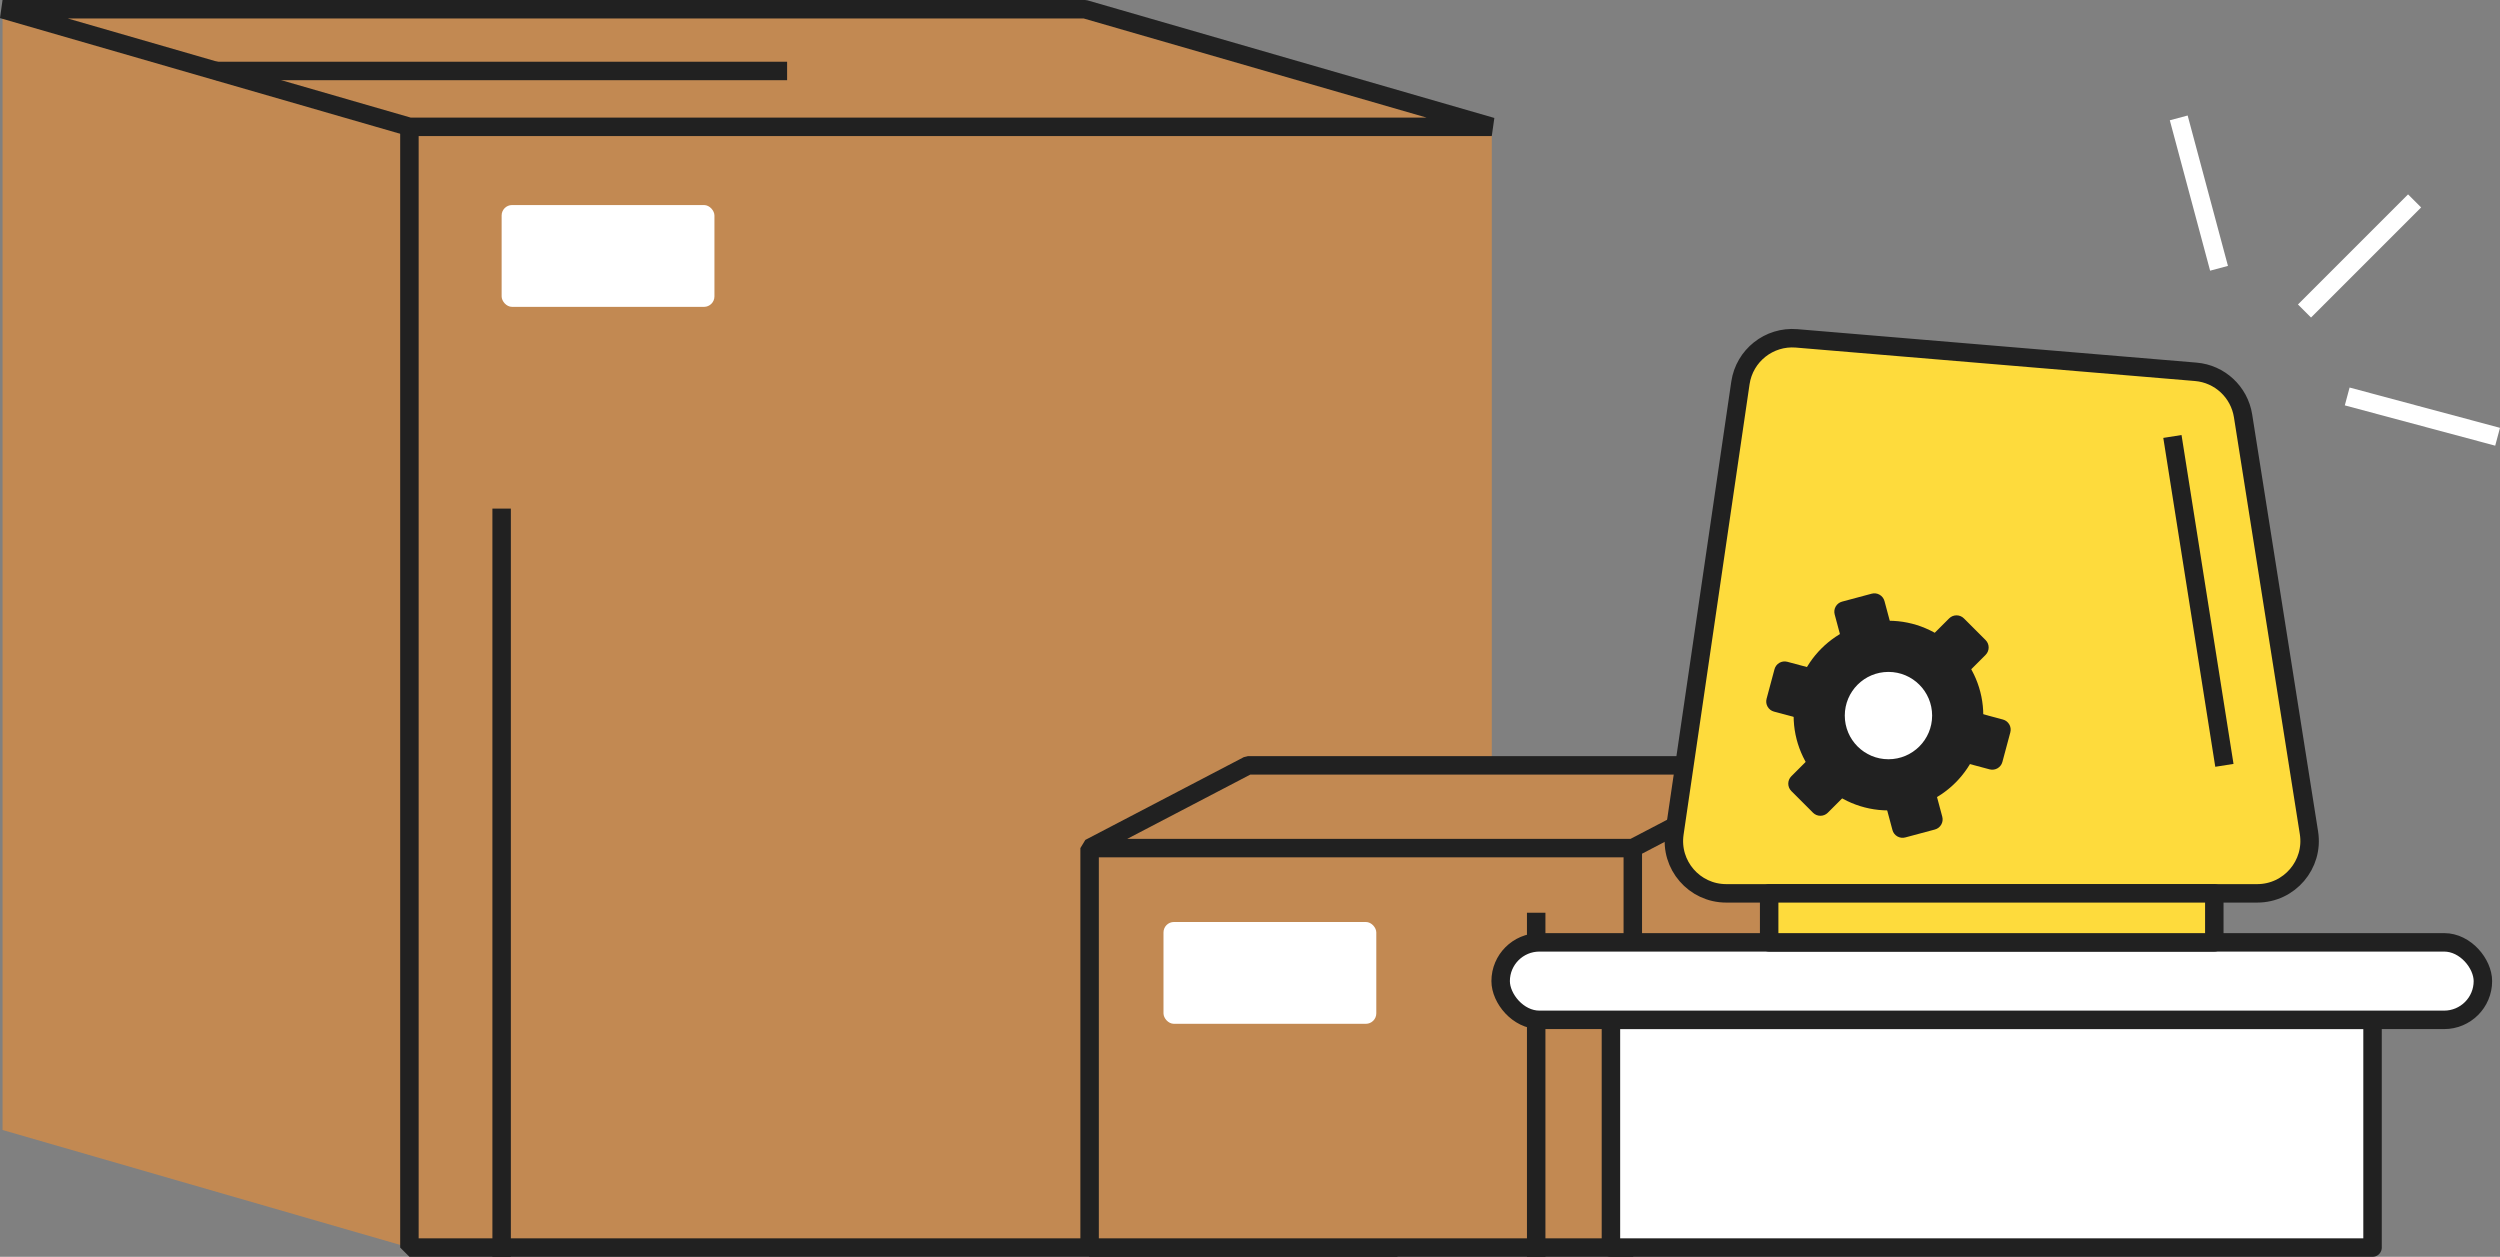 <svg xmlns="http://www.w3.org/2000/svg" id="Layer_2" data-name="Layer 2" viewBox="0 0 676.69 340.19"><rect x="0" y="0" width="676.69" height="340.19" fill="#808080" stroke="none"/><defs><style>      .cls-1, .cls-2 {        fill: #fff;      }      .cls-3 {        fill: #c28952;      }      .cls-4, .cls-5, .cls-6, .cls-2, .cls-7 {        stroke-linejoin: round;      }      .cls-4, .cls-5, .cls-6, .cls-2, .cls-7, .cls-8 {        stroke-width: 5px;      }      .cls-4, .cls-5, .cls-6, .cls-2, .cls-8 {        stroke: #212121;      }      .cls-4, .cls-5, .cls-7, .cls-8 {        fill: none;      }      .cls-5 {        stroke-linecap: square;      }      .cls-6 {        fill: #fedb3c;      }      .cls-9 {        fill: #212121;      }      .cls-7 {        stroke: #fff;      }      .cls-8 {        stroke-linejoin: bevel;      }    </style></defs><g id="venda"><polygon class="cls-3" points="294.93 2.5 .69 2.5 .69 305.86 110.82 337.69 403.79 337.69 403.79 34.33 294.93 2.5"></polygon><line class="cls-4" x1="58.5" y1="19.21" x2="213.05" y2="19.21"></line><polygon class="cls-8" points="403.79 34.33 293.67 2.5 293.67 2.5 293.67 2.5 .69 2.5 .69 2.5 110.82 34.33 403.79 34.33"></polygon><polyline class="cls-8" points="110.82 34.33 110.82 337.69 378.25 337.69"></polyline><path class="cls-3" d="M337.82,207.16h147.03v103.87c0,3.22-1.82,6.17-4.71,7.61l-38.18,19.05h-147.03v-108.13l42.89-22.4Z"></path><polyline class="cls-8" points="441.96 229.56 441.96 337.69 294.93 337.69 294.93 229.56 337.82 207.16 484.84 207.16 484.84 207.16 441.96 229.56 294.93 229.56 337.82 207.16"></polyline><line class="cls-5" x1="415.81" y1="249.56" x2="415.81" y2="337.69"></line><line class="cls-5" x1="135.78" y1="140.17" x2="135.78" y2="337.69"></line><rect class="cls-2" x="436.05" y="276.05" width="206.15" height="61.64" transform="translate(1078.24 613.74) rotate(180)"></rect><rect class="cls-2" x="406.18" y="255.07" width="265.87" height="20.98" rx="10.49" ry="10.49" transform="translate(1078.24 531.12) rotate(180)"></rect><path class="cls-6" d="M486.3,91.59l108.02,9.05c6.51.54,11.8,5.46,12.82,11.91l17.84,112.87c1.36,8.6-5.29,16.39-14,16.39h-143.73c-8.65,0-15.28-7.67-14.02-16.23l17.86-121.92c1.09-7.41,7.75-12.69,15.21-12.07Z"></path><line class="cls-6" x1="588.02" y1="118.14" x2="602.09" y2="207.16"></line><g><circle class="cls-9" cx="511.16" cy="193.69" r="25.67"></circle><circle class="cls-2" cx="511.16" cy="193.69" r="14.32"></circle><path class="cls-9" d="M522.03,168.04h13.97v12.76c0,1.56-1.27,2.83-2.83,2.83h-8.3c-1.56,0-2.83-1.27-2.83-2.83v-12.76h0Z" transform="translate(778.75 674.24) rotate(-135)"></path><path class="cls-9" d="M528.56,192.42h13.97v12.76c0,1.56-1.27,2.83-2.83,2.83h-8.3c-1.56,0-2.83-1.27-2.83-2.83v-12.76h0Z" transform="translate(203.54 665.7) rotate(-75)"></path><path class="cls-9" d="M510.71,210.28h13.97v12.76c0,1.56-1.27,2.83-2.83,2.83h-8.3c-1.56,0-2.83-1.27-2.83-2.83v-12.76h0Z" transform="translate(-38.8 141.42) rotate(-15)"></path><path class="cls-9" d="M486.32,203.74h13.97v12.76c0,1.56-1.27,2.83-2.83,2.83h-8.3c-1.56,0-2.83-1.27-2.83-2.83v-12.76h0Z" transform="translate(294.07 -286.86) rotate(45)"></path><path class="cls-9" d="M479.79,179.35h13.97v12.76c0,1.56-1.27,2.83-2.83,2.83h-8.3c-1.56,0-2.83-1.27-2.83-2.83v-12.76h0Z" transform="translate(793.53 -234.6) rotate(105)"></path><path class="cls-9" d="M497.64,161.5h13.97v12.76c0,1.56-1.27,2.83-2.83,2.83h-8.3c-1.56,0-2.83-1.27-2.83-2.83v-12.76h0Z" transform="translate(1035.88 202.22) rotate(165)"></path></g><rect class="cls-6" x="478.88" y="241.8" width="120.49" height="13.26" transform="translate(1078.24 496.87) rotate(180)"></rect><line class="cls-7" x1="653.57" y1="54.38" x2="623.77" y2="84.18"></line><line class="cls-7" x1="676.04" y1="118.22" x2="635.33" y2="107.31"></line><line class="cls-7" x1="589.73" y1="31.91" x2="600.64" y2="72.62"></line><rect class="cls-1" x="314.93" y="249.56" width="57.6" height="27.56" rx="2.83" ry="2.83"></rect><rect class="cls-1" x="135.78" y="55.5" width="57.6" height="27.56" rx="2.83" ry="2.83"></rect></g></svg>